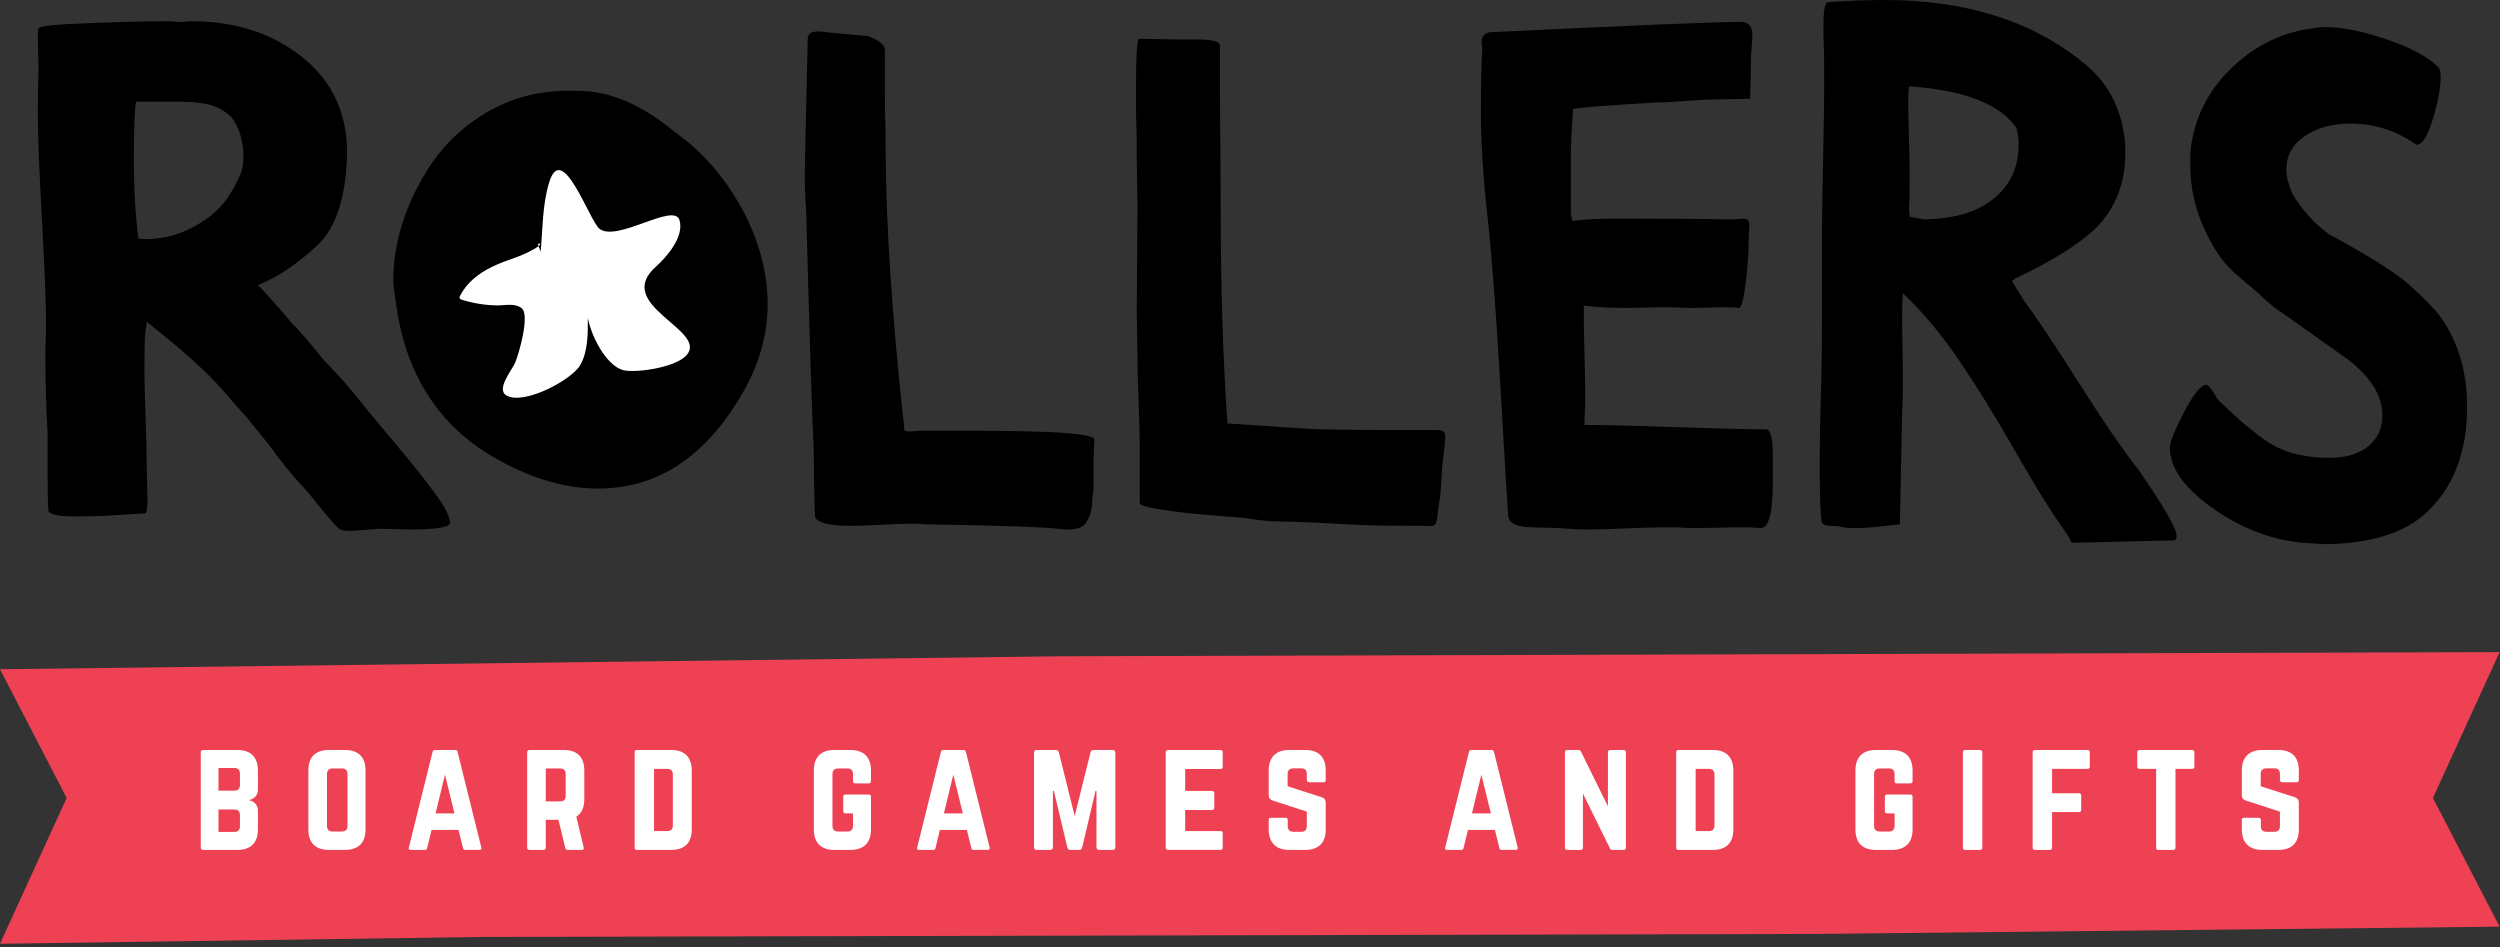 <?xml version="1.0" encoding="UTF-8" standalone="no"?><!DOCTYPE svg PUBLIC "-//W3C//DTD SVG 1.1//EN" "http://www.w3.org/Graphics/SVG/1.1/DTD/svg11.dtd"><svg width="100%" height="100%" viewBox="0 0 438 166" version="1.1" xmlns="http://www.w3.org/2000/svg" xmlns:xlink="http://www.w3.org/1999/xlink" xml:space="preserve" style="fill-rule:evenodd;clip-rule:evenodd;stroke-linejoin:round;stroke-miterlimit:1.414;"><rect x="0" y="0" width="438" height="166" fill="#333333" stroke="none"/><g id="Layer-1"><path d="M27.953,17.81l-4.108,0c0,0.087 -0.023,0.215 -0.067,0.385c-0.045,0.172 -0.065,0.301 -0.065,0.385c-0.179,2.049 -0.266,5.252 -0.266,9.61c0,4.785 0.266,9.311 0.795,13.582c0.087,0 0.266,0.022 0.53,0.064c0.265,0.044 0.442,0.064 0.531,0.064c3.002,0 5.807,-0.683 8.414,-2.05c2.604,-1.365 4.615,-3.031 6.029,-4.997c1.677,-2.564 2.604,-4.485 2.783,-5.767c0,-0.17 0.021,-0.426 0.066,-0.768c0.044,-0.341 0.066,-0.555 0.066,-0.641c0,-2.903 -0.708,-5.296 -2.12,-7.176c-0.884,-0.853 -1.9,-1.494 -3.048,-1.921c-1.503,-0.513 -3.534,-0.77 -6.095,-0.77l-3.445,0Zm15.105,55.1c-0.442,-0.427 -1.767,-1.923 -3.974,-4.486c-2.829,-3.245 -7.288,-7.26 -13.384,-12.045l0,0.128c0,0.173 -0.046,0.493 -0.133,0.962c-0.089,0.47 -0.133,0.79 -0.133,0.961c-0.088,1.367 -0.131,3.459 -0.131,6.278c0,1.88 0.066,4.677 0.198,8.393c0.133,3.717 0.199,6.516 0.199,8.394c0,0.684 0.021,1.71 0.066,3.075c0.043,1.367 0.067,2.306 0.067,2.819c0,1.709 -0.133,2.563 -0.399,2.563l-6.757,0.383c-1.06,0.087 -2.915,0.129 -5.566,0.129c-2.739,0 -4.285,-0.299 -4.637,-0.897c-0.089,-1.195 -0.133,-3.331 -0.133,-6.406l0,-2.051l0,-5.254c-0.265,-4.696 -0.398,-9.482 -0.398,-14.351c0,-0.512 0.022,-1.195 0.067,-2.05c0.044,-0.853 0.066,-1.538 0.066,-2.05c0,-4.015 -0.244,-10.316 -0.728,-18.901c-0.487,-8.585 -0.73,-15.139 -0.73,-19.669c0,-0.768 0.022,-2.005 0.066,-3.715c0.044,-1.708 0.067,-2.948 0.067,-3.716c0,-0.427 -0.023,-1.196 -0.067,-2.307c-0.044,-1.109 -0.066,-1.878 -0.066,-2.307c0,-1.025 0.044,-1.621 0.133,-1.793c0.176,-0.34 1.809,-0.597 4.903,-0.769c7.773,-0.341 13.603,-0.513 17.491,-0.513c0.265,0 0.683,0.023 1.259,0.065c0.573,0.044 1.037,0.063 1.392,0.063c0.176,0 0.464,-0.019 0.861,-0.063c0.398,-0.042 0.683,-0.065 0.861,-0.065c7.686,0 14.156,2.095 19.413,6.279c5.254,4.186 7.884,9.783 7.884,16.786c-0.178,7.688 -1.901,13.07 -5.168,16.145c-3.445,3.247 -6.936,5.596 -10.468,7.048c0.795,0.685 2.826,2.946 6.095,6.791l0,0.128l0.133,0c0.617,0.599 1.501,1.582 2.65,2.947c1.147,1.367 1.988,2.393 2.518,3.075c2.472,2.563 4.283,4.572 5.433,6.023c1.06,1.367 3.246,4.017 6.559,7.944c3.313,3.931 5.808,7.048 7.487,9.355c1.855,2.478 2.783,4.272 2.783,5.382c0,0.768 -2.431,1.152 -7.288,1.152c-0.531,0 -1.259,-0.022 -2.187,-0.064c-0.928,-0.043 -1.569,-0.064 -1.922,-0.064l-0.927,0l-5.167,0.385c-1.061,0 -1.769,-0.172 -2.121,-0.513c-0.795,-0.768 -2.518,-2.819 -5.168,-6.15l-0.132,0l0,-0.128c-2.828,-3.075 -4.904,-5.595 -6.229,-7.561c-0.178,-0.256 -1.722,-2.178 -4.638,-5.765" style="fill-rule:nonzero;"/><path d="M103.086,16.017c4.945,0.429 10.069,2.863 15.37,7.305c4.857,3.417 8.878,8.158 12.058,14.222c2.65,5.298 3.975,10.552 3.975,15.761c0,4.869 -1.238,9.654 -3.71,14.352c-6.538,11.961 -15.195,17.939 -25.972,17.939c-6.183,-0.001 -12.587,-2.008 -19.213,-6.023c-9.1,-5.638 -14.488,-14.308 -16.166,-26.011c-0.001,-0.172 -0.09,-0.79 -0.266,-1.859c-0.178,-1.068 -0.264,-1.858 -0.264,-2.371c-0.001,-5.552 1.411,-11.061 4.24,-16.53c2.031,-3.927 4.46,-7.131 7.288,-9.609c5.565,-4.869 11.97,-7.304 19.215,-7.304c1.501,0 2.648,0.044 3.445,0.128" style="fill-rule:nonzero;"/><path d="M143.766,5.51c0.441,0.086 1.656,0.214 3.645,0.385c1.987,0.172 3.378,0.3 4.173,0.384l0.398,0c1.855,0.684 2.87,1.454 3.048,2.306l0,7.304c0,3.075 0.043,5.34 0.132,6.791l0,2.563c0,13.582 1.104,30.327 3.313,50.23c0.087,0 0.22,0.021 0.397,0.063c0.176,0.045 0.309,0.065 0.398,0.065l1.987,-0.128l9.541,0c13.957,0 20.937,0.513 20.937,1.537c0,0.173 -0.023,0.686 -0.067,1.538c-0.045,0.855 -0.066,1.582 -0.066,2.178l0,4.485c0,0.342 -0.045,0.813 -0.132,1.409c-0.089,0.599 -0.133,1.07 -0.133,1.411c0,0.341 -0.046,0.768 -0.133,1.281c-0.088,0.512 -0.198,0.896 -0.331,1.153c-0.132,0.256 -0.288,0.557 -0.463,0.897c-0.178,0.342 -0.398,0.598 -0.663,0.768c-0.265,0.173 -0.596,0.32 -0.994,0.449c-0.397,0.128 -0.861,0.192 -1.391,0.192l-0.662,0c-3.359,-0.426 -11.442,-0.725 -24.249,-0.897l-2.121,-0.128l-0.795,0c-1.06,0 -2.783,0.064 -5.168,0.193c-2.385,0.128 -4.154,0.191 -5.3,0.191c-3.534,0 -5.612,-0.468 -6.229,-1.409c-0.089,-0.683 -0.155,-2.454 -0.198,-5.317c-0.046,-2.862 -0.066,-4.505 -0.066,-4.934l0,-1.537c-0.265,-4.697 -0.708,-18.622 -1.326,-41.774l-0.132,-2.177c0,-0.341 -0.023,-0.875 -0.066,-1.602c-0.046,-0.725 -0.066,-1.26 -0.066,-1.601c0,-1.623 0.087,-6.023 0.264,-13.199c0.176,-7.175 0.266,-11.104 0.266,-11.789c0,-0.852 0.616,-1.281 1.855,-1.281l0.397,0Z" style="fill-rule:nonzero;"/><path d="M213.731,7.944l0,9.098c0,1.965 0.021,4.657 0.066,8.072c0.044,3.418 0.067,6.109 0.067,8.073l0,2.691c0,14.351 0.397,27.123 1.192,38.313c1.237,0.086 5.742,0.384 13.517,0.897c2.296,0.171 8.17,0.256 17.624,0.256l5.565,0c0.971,0 1.457,0.342 1.457,1.025c0,0.257 -0.045,0.833 -0.133,1.73c-0.088,0.897 -0.177,1.688 -0.264,2.37c-0.089,0.429 -0.178,1.538 -0.265,3.332c-0.089,1.794 -0.222,3.162 -0.397,4.1c-0.09,0.513 -0.179,1.197 -0.266,2.051c-0.089,0.854 -0.198,1.431 -0.331,1.729c-0.133,0.301 -0.377,0.449 -0.728,0.449c-5.832,0 -9.806,-0.042 -11.926,-0.128c-1.68,-0.084 -4.175,-0.212 -7.488,-0.384c-3.312,-0.171 -5.763,-0.257 -7.354,-0.257c-1.503,0 -3.577,-0.212 -6.228,-0.641c-0.088,0 -1.966,-0.148 -5.631,-0.448c-3.667,-0.299 -6.671,-0.64 -9.011,-1.025c-2.342,-0.385 -3.512,-0.747 -3.512,-1.089l0,-9.738c0,-1.878 -0.066,-4.505 -0.198,-7.881c-0.133,-3.373 -0.199,-5.958 -0.199,-7.752c0,-0.94 -0.023,-2.307 -0.067,-4.101c-0.045,-1.794 -0.065,-3.117 -0.065,-3.972c0,-2.134 0.02,-5.209 0.065,-9.226c0.044,-4.014 0.067,-7.047 0.067,-9.098c0,-0.938 -0.023,-2.39 -0.067,-4.356c-0.045,-1.964 -0.065,-3.502 -0.065,-4.613l0,-3.588c0,-0.426 -0.024,-1.109 -0.067,-2.05c-0.046,-0.94 -0.066,-1.666 -0.066,-2.179l0,-1.153l0,-2.306c0,-6.235 0.176,-9.354 0.53,-9.354l7.156,0.128l3.047,0c2.651,0 3.975,0.342 3.975,1.025" style="fill-rule:nonzero;"/><path d="M305.031,3.844c1.325,0 1.987,0.77 1.987,2.307c0,0.342 -0.045,1.069 -0.132,2.178c-0.088,1.112 -0.132,1.966 -0.132,2.563l0,1.537l-0.133,4.87c-0.529,0 -1.59,0.022 -3.18,0.064c-1.591,0.044 -2.65,0.064 -3.181,0.064c-1.059,0 -2.695,0.086 -4.902,0.256c-2.21,0.173 -3.889,0.257 -5.036,0.257c-8.745,0.511 -13.648,0.896 -14.708,1.153c-0.266,3.503 -0.397,6.406 -0.397,8.713l0,9.353c0,0.343 0.086,0.856 0.264,1.539c2.12,-0.256 4.46,-0.385 7.024,-0.385l3.445,0c8.48,0 13.957,0.044 16.431,0.129l0.795,0c0.352,0 0.794,-0.021 1.325,-0.065c0.53,-0.042 0.882,-0.064 1.06,-0.064c0.617,0 0.928,0.385 0.928,1.153c0,0.086 -0.023,0.448 -0.066,1.09c-0.046,0.641 -0.067,1.217 -0.067,1.729c0,2.223 -0.178,4.721 -0.53,7.497c-0.354,2.776 -0.751,4.164 -1.192,4.164c-0.531,-0.084 -1.503,-0.128 -2.916,-0.128c-0.53,0 -1.325,0.022 -2.385,0.064c-1.06,0.044 -1.812,0.064 -2.252,0.064l-1.194,0c-0.442,0 -1.105,-0.02 -1.987,-0.064c-0.884,-0.042 -1.503,-0.064 -1.855,-0.064c-0.795,0 -2.01,0.022 -3.644,0.064c-1.636,0.044 -2.894,0.064 -3.776,0.064c-2.475,0 -4.86,-0.128 -7.156,-0.384c0,2.305 0.043,5.083 0.132,8.328c0.087,3.248 0.133,5.98 0.133,8.201c0,0.429 -0.023,1.111 -0.066,2.05c-0.046,0.941 -0.067,1.71 -0.067,2.307c3.092,0 8.369,0.127 15.835,0.384c7.464,0.256 12.787,0.384 15.968,0.384c0.795,0 1.192,1.538 1.192,4.613l0,4.742c0,5.297 -0.708,7.944 -2.12,7.944c-0.795,-0.084 -2.12,-0.128 -3.975,-0.128c-0.708,0 -1.834,0.021 -3.379,0.063c-1.547,0.044 -2.673,0.065 -3.379,0.065c-1.769,0 -3.048,-0.042 -3.843,-0.128l-2.385,0c-1.59,0 -3.866,0.063 -6.824,0.192c-2.961,0.128 -5.191,0.192 -6.692,0.192c-1.239,0 -2.915,-0.086 -5.035,-0.256c-0.444,0 -1.126,-0.021 -2.054,-0.065c-0.928,-0.042 -1.723,-0.063 -2.386,-0.063c-0.662,0 -1.347,-0.064 -2.054,-0.192c-0.708,-0.128 -1.258,-0.363 -1.656,-0.705c-0.397,-0.34 -0.596,-0.769 -0.596,-1.282c-0.178,-2.562 -0.642,-10.314 -1.391,-23.257c-0.752,-12.941 -1.525,-22.914 -2.319,-29.919c-0.708,-6.578 -1.06,-12.471 -1.06,-17.683c0,-4.697 0.087,-8.371 0.265,-11.02c-0.089,-0.171 -0.133,-0.468 -0.133,-0.897c0,-1.025 0.484,-1.621 1.458,-1.794c24.999,-1.195 39.531,-1.794 43.596,-1.794l0.397,0Z" style="fill-rule:nonzero;"/><path d="M334.448,15.12c0,0.256 -0.022,0.621 -0.066,1.089c-0.045,0.471 -0.066,0.833 -0.066,1.09c0,1.453 0.043,3.695 0.132,6.726c0.087,3.033 0.133,5.276 0.133,6.728c0,2.648 -0.046,4.57 -0.133,5.765c0,0.173 0.021,0.408 0.066,0.706c0.044,0.3 0.067,0.534 0.067,0.705c0.176,0.086 1.014,0.255 2.517,0.512c4.593,-0.085 8.216,-0.981 10.867,-2.691c3.796,-2.391 5.697,-5.895 5.697,-10.507c0,-0.939 -0.132,-1.878 -0.398,-2.819c-2.828,-4.185 -9.099,-6.619 -18.816,-7.304m-14.179,-14.735c3.622,-0.257 6.935,-0.385 9.939,-0.385c14.311,0 25.972,3.716 34.982,11.147c4.328,3.504 6.713,8.287 7.156,14.352l0,1.409c0,5.298 -1.768,9.697 -5.3,13.198c-3.004,2.82 -7.686,5.725 -14.046,8.714c0,0.086 -0.089,0.172 -0.265,0.256l-0.266,0.128c0.087,0.173 0.243,0.429 0.464,0.77c0.22,0.341 0.375,0.598 0.464,0.768c0.087,0.172 0.22,0.385 0.398,0.641c0.175,0.256 0.331,0.492 0.464,0.705c0.132,0.214 0.242,0.406 0.331,0.576c2.12,2.819 5.343,7.646 9.673,14.479c4.328,6.835 7.818,11.917 10.468,15.248c4.416,6.408 6.626,10.251 6.626,11.533c0,0.512 -0.221,0.769 -0.663,0.769c-0.884,0 -3.822,0.064 -8.811,0.192c-4.993,0.129 -7.974,0.192 -8.945,0.192c-0.265,-0.685 -0.841,-1.623 -1.722,-2.818c-2.121,-2.99 -4.86,-7.433 -8.216,-13.326c-3.359,-5.895 -6.605,-11.149 -9.739,-15.762c-3.137,-4.613 -6.427,-8.541 -9.873,-11.788c-0.088,0.684 -0.132,2.093 -0.132,4.228c0,1.281 0.02,3.075 0.066,5.382c0.043,2.307 0.066,4.017 0.066,5.125c0,2.735 -0.045,4.785 -0.132,6.151l-0.398,19.605c-0.264,0 -0.907,0.064 -1.921,0.192c-1.016,0.128 -2.033,0.237 -3.048,0.321c-1.016,0.086 -1.921,0.128 -2.716,0.128c-1.503,0 -2.431,-0.084 -2.784,-0.256c-0.353,-0.085 -0.839,-0.129 -1.457,-0.129c-0.619,0 -1.083,-0.084 -1.391,-0.256c-0.311,-0.17 -0.464,-0.513 -0.464,-1.025c-0.178,-1.878 -0.265,-4.954 -0.265,-9.226c0,-4.101 0.087,-8.97 0.265,-14.607c0.087,-2.904 0.133,-7.132 0.133,-12.686l0,-12.686c0,-3.159 0.066,-7.73 0.198,-13.711c0.133,-5.978 0.199,-10.506 0.199,-13.582c0,-3.587 -0.046,-6.321 -0.133,-8.201l0,-1.794c0,-2.646 0.266,-3.971 0.795,-3.971" style="fill-rule:nonzero;"/><path d="M401.365,79.316c2.208,0.599 4.417,0.897 6.626,0.897c3.002,0 5.321,-0.682 6.957,-2.05c1.634,-1.366 2.451,-3.159 2.451,-5.382c0,-3.415 -1.987,-6.663 -5.963,-9.738c-6.979,-4.954 -10.646,-7.56 -10.998,-7.817c-1.414,-0.852 -2.916,-2.05 -4.506,-3.588c-0.353,-0.34 -1.149,-1.024 -2.384,-2.05c-1.239,-1.025 -2.253,-1.942 -3.048,-2.754c-0.795,-0.811 -1.458,-1.644 -1.988,-2.499c-3.18,-4.954 -4.77,-10.079 -4.77,-15.376l0,-2.179c0.529,-5.638 2.826,-10.485 6.891,-14.543c4.061,-4.057 8.832,-6.472 14.31,-7.24c0.882,-0.17 1.677,-0.256 2.386,-0.256c3.002,0 6.625,0.726 10.865,2.178c4.24,1.454 7.242,3.075 9.011,4.869c0.264,0.257 0.397,0.855 0.397,1.794c0,1.454 -0.31,3.376 -0.927,5.766c-1.06,4.017 -2.165,6.023 -3.313,6.023c-3.445,-2.477 -7.334,-3.716 -11.661,-3.716c-3.093,0 -5.721,0.726 -7.884,2.178c-2.166,1.454 -3.247,3.418 -3.247,5.894c0,1.197 0.353,2.607 1.061,4.229c1.676,2.819 3.796,5.17 6.36,7.047c7.066,3.844 11.748,6.792 14.046,8.841c2.561,2.307 4.373,4.145 5.432,5.511c3.181,4.442 4.771,9.738 4.771,15.889c0,8.03 -2.431,14.266 -7.288,18.708c-3.975,3.588 -10.027,5.382 -18.153,5.382c-0.089,0 -0.311,-0.023 -0.663,-0.065c-0.354,-0.044 -0.62,-0.064 -0.795,-0.064c-6.009,-0.172 -11.706,-2.094 -17.094,-5.766c-5.39,-3.672 -8.083,-7.346 -8.083,-11.019c0,-0.94 0.795,-2.948 2.385,-6.023c1.59,-3.075 2.87,-4.741 3.842,-4.998c0.266,0 0.551,0.192 0.862,0.577c0.308,0.385 0.596,0.813 0.861,1.281c0.266,0.471 0.441,0.749 0.53,0.833c0.353,0.342 1.148,1.089 2.386,2.243c1.235,1.153 2.097,1.921 2.584,2.306c0.484,0.385 1.192,0.942 2.12,1.666c0.927,0.727 1.832,1.325 2.716,1.794c0.882,0.47 1.855,0.877 2.915,1.217" style="fill-rule:nonzero;"/><path d="M437.93,162.348l-119.118,1.272l-234.774,0.536l-84.038,1.192l11.681,-25.548l-11.681,-22.547l186.039,-2.275l251.891,-0.725l-11.681,25.547l11.681,22.548Z" style="fill:#ee4254;fill-rule:nonzero;"/><path d="M38.278,145.754l2.759,0c0.667,0 1.001,-0.334 1.001,-1.001l0,-1.929c0,-0.667 -0.334,-1.001 -1.001,-1.001l-2.759,0l0,3.931Zm0,-7.227l2.759,0c0.325,0 0.573,-0.085 0.745,-0.256c0.17,-0.17 0.256,-0.411 0.256,-0.72l0,-2.002c0,-0.667 -0.334,-1.001 -1.001,-1.001l-2.759,0l0,3.979Zm-3.101,9.974l0,-16.699c0,-0.27 0.134,-0.403 0.403,-0.403l5.99,0c1.178,0 2.075,0.305 2.691,0.915c0.618,0.611 0.926,1.505 0.926,2.685l0,3.382c0,0.456 -0.147,0.847 -0.442,1.172c-0.295,0.325 -0.668,0.524 -1.12,0.598l0,0.049c0.452,0.073 0.825,0.275 1.12,0.604c0.295,0.329 0.442,0.721 0.442,1.178l0,3.32c0,1.181 -0.308,2.076 -0.926,2.685c-0.616,0.612 -1.513,0.916 -2.691,0.916l-5.99,0c-0.122,0 -0.22,-0.037 -0.293,-0.109c-0.073,-0.074 -0.11,-0.172 -0.11,-0.293" style="fill:#fff;fill-rule:nonzero;"/><path d="M57.286,144.679c0,0.667 0.334,1.001 1.002,1.001l1.599,0c0.667,0 1.001,-0.334 1.001,-1.001l0,-9.046c0,-0.667 -0.334,-1 -1.001,-1l-1.599,0c-0.668,0 -1.002,0.333 -1.002,1l0,9.046Zm-3.259,0.622l0,-10.303c0,-1.179 0.306,-2.074 0.915,-2.685c0.612,-0.61 1.506,-0.915 2.686,-0.915l2.808,0c1.18,0 2.075,0.305 2.686,0.915c0.609,0.611 0.915,1.506 0.915,2.685l0,10.303c0,1.181 -0.306,2.076 -0.915,2.686c-0.611,0.611 -1.506,0.916 -2.686,0.916l-2.808,0c-1.18,0 -2.074,-0.305 -2.686,-0.916c-0.609,-0.61 -0.915,-1.505 -0.915,-2.686" style="fill:#fff;fill-rule:nonzero;"/><path d="M76.313,142.507l3.314,0l-1.666,-6.795l-1.648,6.794Zm-4.682,5.969l4.151,-16.722c0.049,-0.237 0.193,-0.355 0.432,-0.355l3.523,0c0.239,0 0.384,0.113 0.432,0.339l4.151,16.725c0.016,0.059 0.024,0.108 0.024,0.15c0,0.195 -0.128,0.29 -0.383,0.29l-2.458,0c-0.213,0 -0.345,-0.119 -0.395,-0.357l-0.771,-3.145l-4.726,0l-0.766,3.156c-0.05,0.231 -0.185,0.346 -0.407,0.346l-2.475,0c-0.238,0 -0.357,-0.089 -0.357,-0.268c0,-0.048 0.009,-0.101 0.025,-0.159" style="fill:#fff;fill-rule:nonzero;"/><path d="M95.619,140.407l2.49,0c0.668,0 1.002,-0.334 1.002,-1.001l0,-3.772c0,-0.667 -0.334,-1 -1.002,-1l-2.49,0l0,5.773Zm-3.259,8.094l0,-16.699c0,-0.124 0.036,-0.221 0.111,-0.293c0.072,-0.075 0.169,-0.111 0.293,-0.111l6.005,0c1.18,0 2.075,0.306 2.686,0.915c0.609,0.612 0.915,1.506 0.915,2.686l0,5.029c0,1.457 -0.468,2.475 -1.403,3.053l1.293,5.371c0.074,0.301 -0.04,0.451 -0.342,0.451l-2.453,0c-0.237,0 -0.379,-0.118 -0.428,-0.353l-1.195,-4.92l-2.223,0l0,4.871c0,0.121 -0.036,0.219 -0.109,0.293c-0.074,0.072 -0.171,0.109 -0.293,0.109l-2.453,0c-0.124,0 -0.221,-0.037 -0.293,-0.109c-0.075,-0.074 -0.111,-0.172 -0.111,-0.293" style="fill:#fff;fill-rule:nonzero;"/><path d="M114.591,145.607l2.295,0c0.668,0 1.002,-0.334 1.002,-1.001l0,-8.875c0,-0.684 -0.334,-1.025 -1.002,-1.025l-2.295,0l0,10.901Zm-3.405,2.894l0,-16.7c0,-0.269 0.134,-0.403 0.403,-0.403l6.006,0c1.18,0 2.074,0.31 2.685,0.928c0.61,0.618 0.915,1.517 0.915,2.698l0,10.277c0,1.181 -0.305,2.077 -0.915,2.686c-0.611,0.611 -1.505,0.916 -2.685,0.916l-6.006,0c-0.269,0 -0.403,-0.135 -0.403,-0.402" style="fill:#fff;fill-rule:nonzero;"/><path d="M142.586,145.301l0,-10.303c0,-1.179 0.306,-2.074 0.915,-2.685c0.611,-0.61 1.506,-0.915 2.686,-0.915l2.808,0c1.163,0 2.055,0.307 2.673,0.922c0.618,0.614 0.928,1.506 0.928,2.678l0,1.856c0,0.123 -0.036,0.22 -0.111,0.293c-0.072,0.074 -0.17,0.11 -0.293,0.11l-2.355,0c-0.261,0 -0.391,-0.134 -0.391,-0.403l0,-1.221c0,-0.667 -0.334,-1 -1.001,-1l-1.598,0c-0.668,0 -1.002,0.333 -1.002,1l0,9.046c0,0.667 0.334,1.001 1.002,1.001l1.598,0c0.667,0 1.001,-0.334 1.001,-1.001l0,-2.173l-1.306,0c-0.268,0 -0.403,-0.135 -0.403,-0.402l0,-2.503c0,-0.269 0.135,-0.404 0.403,-0.404l4.052,0c0.27,0 0.404,0.135 0.404,0.404l0,5.7c0,1.172 -0.31,2.065 -0.928,2.68c-0.618,0.615 -1.51,0.922 -2.673,0.922l-2.808,0c-1.18,0 -2.075,-0.305 -2.686,-0.916c-0.609,-0.61 -0.915,-1.505 -0.915,-2.686" style="fill:#fff;fill-rule:nonzero;"/><path d="M165.373,142.507l3.314,0l-1.666,-6.795l-1.648,6.794Zm-4.682,5.969l4.151,-16.722c0.049,-0.237 0.193,-0.355 0.432,-0.355l3.523,0c0.239,0 0.384,0.113 0.432,0.339l4.151,16.725c0.016,0.059 0.024,0.108 0.024,0.15c0,0.195 -0.128,0.29 -0.383,0.29l-2.458,0c-0.213,0 -0.345,-0.119 -0.395,-0.357l-0.771,-3.145l-4.726,0l-0.766,3.156c-0.05,0.231 -0.185,0.346 -0.407,0.346l-2.475,0c-0.238,0 -0.357,-0.089 -0.357,-0.268c0,-0.048 0.009,-0.101 0.025,-0.159" style="fill:#fff;fill-rule:nonzero;"/><path d="M181.163,148.403l0,-16.504c0,-0.334 0.167,-0.501 0.5,-0.501l3.306,0c0.292,0 0.475,0.143 0.548,0.427l2.769,11.158l2.769,-11.158c0.073,-0.284 0.255,-0.427 0.548,-0.427l3.305,0c0.334,0 0.5,0.167 0.5,0.501l0,16.504c0,0.333 -0.165,0.5 -0.496,0.5l-2.314,0c-0.331,0 -0.497,-0.167 -0.497,-0.5l0,-9.827l-0.17,0l-2.333,9.899c-0.074,0.285 -0.263,0.428 -0.567,0.428l-1.478,0c-0.296,0 -0.481,-0.143 -0.555,-0.428l-2.356,-9.899l-0.171,0l0,9.827c0,0.333 -0.166,0.5 -0.5,0.5l-2.307,0c-0.334,0 -0.501,-0.167 -0.501,-0.5" style="fill:#fff;fill-rule:nonzero;"/><path d="M204.236,148.501l0,-16.699c0,-0.123 0.034,-0.221 0.104,-0.293c0.069,-0.074 0.161,-0.111 0.274,-0.111l9.205,0c0.268,0 0.402,0.134 0.402,0.404l0,2.502c0,0.285 -0.134,0.427 -0.402,0.427l-6.178,0l0,3.845l4.7,0c0.269,0 0.404,0.143 0.404,0.427l0,2.478c0,0.286 -0.135,0.428 -0.404,0.428l-4.7,0l0,3.698l6.178,0c0.154,0 0.26,0.029 0.316,0.085c0.058,0.058 0.086,0.16 0.086,0.306l0,2.503c0,0.268 -0.134,0.402 -0.402,0.402l-9.205,0c-0.113,0 -0.205,-0.037 -0.274,-0.109c-0.07,-0.074 -0.104,-0.172 -0.104,-0.293" style="fill:#fff;fill-rule:nonzero;"/><path d="M222.28,145.301l0,-1.623c0,-0.269 0.133,-0.402 0.402,-0.402l2.529,0c0.267,0 0.401,0.133 0.401,0.402l0,1.05c0,0.667 0.334,1.001 1,1.001l1.344,0c0.668,0 1,-0.334 1,-1.001l0,-2.527l-5.992,-1.953c-0.457,-0.146 -0.684,-0.452 -0.684,-0.916l0,-4.334c0,-1.172 0.309,-2.064 0.926,-2.678c0.615,-0.615 1.506,-0.922 2.667,-0.922l2.8,0c1.177,0 2.07,0.305 2.679,0.915c0.608,0.611 0.912,1.506 0.912,2.685l0,1.649c0,0.268 -0.132,0.402 -0.4,0.402l-2.508,0c-0.12,0 -0.216,-0.036 -0.291,-0.109c-0.072,-0.074 -0.109,-0.171 -0.109,-0.293l0,-1.05c0,-0.659 -0.332,-0.989 -1,-0.989l-1.367,0c-0.319,0 -0.565,0.087 -0.739,0.258c-0.174,0.172 -0.263,0.417 -0.263,0.737l0,2.149l6.037,1.942c0.427,0.154 0.641,0.462 0.641,0.925l0,4.69c0,1.178 -0.304,2.071 -0.912,2.68c-0.609,0.609 -1.502,0.914 -2.679,0.914l-2.801,0c-1.161,0 -2.052,-0.307 -2.667,-0.922c-0.617,-0.615 -0.925,-1.508 -0.925,-2.68" style="fill:#fff;fill-rule:nonzero;"/><path d="M257.886,142.507l3.314,0l-1.666,-6.795l-1.648,6.794Zm-4.682,5.969l4.151,-16.722c0.049,-0.237 0.193,-0.355 0.433,-0.355l3.522,0c0.24,0 0.385,0.113 0.433,0.339l4.151,16.725c0.015,0.059 0.023,0.108 0.023,0.15c0,0.195 -0.127,0.29 -0.383,0.29l-2.457,0c-0.214,0 -0.345,-0.119 -0.396,-0.357l-0.77,-3.145l-4.726,0l-0.766,3.156c-0.051,0.231 -0.185,0.346 -0.408,0.346l-2.475,0c-0.238,0 -0.357,-0.089 -0.357,-0.268c0,-0.048 0.01,-0.101 0.025,-0.159" style="fill:#fff;fill-rule:nonzero;"/><path d="M274.177,148.501l0,-16.699c0,-0.123 0.037,-0.221 0.111,-0.293c0.073,-0.074 0.17,-0.111 0.293,-0.111l1.977,0c0.203,0 0.353,0.111 0.451,0.33l4.701,9.546l0,-9.472c0,-0.27 0.133,-0.404 0.403,-0.404l2.343,0c0.121,0 0.219,0.037 0.293,0.111c0.073,0.072 0.11,0.17 0.11,0.293l0,16.699c0,0.121 -0.037,0.219 -0.11,0.293c-0.074,0.072 -0.172,0.109 -0.293,0.109l-1.978,0c-0.203,0 -0.354,-0.109 -0.451,-0.33l-4.7,-9.545l0,9.473c0,0.268 -0.13,0.402 -0.39,0.402l-2.356,0c-0.123,0 -0.22,-0.037 -0.293,-0.109c-0.074,-0.074 -0.111,-0.172 -0.111,-0.293" style="fill:#fff;fill-rule:nonzero;"/><path d="M297.079,145.607l2.295,0c0.668,0 1.002,-0.334 1.002,-1.001l0,-8.875c0,-0.684 -0.334,-1.025 -1.002,-1.025l-2.295,0l0,10.901Zm-3.406,2.894l0,-16.7c0,-0.269 0.135,-0.403 0.404,-0.403l6.006,0c1.18,0 2.074,0.31 2.685,0.928c0.61,0.618 0.915,1.517 0.915,2.698l0,10.277c0,1.181 -0.305,2.077 -0.915,2.686c-0.611,0.611 -1.505,0.916 -2.685,0.916l-6.006,0c-0.269,0 -0.404,-0.135 -0.404,-0.402" style="fill:#fff;fill-rule:nonzero;"/><path d="M325.073,145.301l0,-10.303c0,-1.179 0.308,-2.074 0.916,-2.685c0.611,-0.61 1.507,-0.915 2.686,-0.915l2.809,0c1.161,0 2.054,0.307 2.671,0.922c0.62,0.614 0.928,1.506 0.928,2.678l0,1.856c0,0.123 -0.034,0.22 -0.11,0.293c-0.072,0.074 -0.169,0.11 -0.293,0.11l-2.354,0c-0.262,0 -0.392,-0.134 -0.392,-0.403l0,-1.221c0,-0.667 -0.334,-1 -1.002,-1l-1.596,0c-0.668,0 -1.002,0.333 -1.002,1l0,9.046c0,0.667 0.334,1.001 1.002,1.001l1.596,0c0.668,0 1.002,-0.334 1.002,-1.001l0,-2.173l-1.305,0c-0.269,0 -0.404,-0.135 -0.404,-0.402l0,-2.503c0,-0.269 0.135,-0.404 0.404,-0.404l4.051,0c0.271,0 0.404,0.135 0.404,0.404l0,5.7c0,1.172 -0.309,2.065 -0.928,2.68c-0.618,0.615 -1.51,0.922 -2.672,0.922l-2.808,0c-1.18,0 -2.075,-0.305 -2.686,-0.916c-0.609,-0.61 -0.916,-1.505 -0.916,-2.686" style="fill:#fff;fill-rule:nonzero;"/><path d="M343.9,131.801c0,-0.27 0.133,-0.403 0.402,-0.403l2.6,0c0.123,0 0.221,0.036 0.293,0.11c0.074,0.072 0.109,0.17 0.109,0.293l0,16.699c0,0.121 -0.035,0.219 -0.109,0.293c-0.072,0.072 -0.17,0.11 -0.293,0.11l-2.6,0c-0.269,0 -0.402,-0.135 -0.402,-0.403l0,-16.699Z" style="fill:#fff;fill-rule:nonzero;"/><path d="M356.12,148.501l0,-16.699c0,-0.27 0.133,-0.404 0.402,-0.404l9.203,0c0.124,0 0.221,0.037 0.293,0.111c0.075,0.072 0.112,0.17 0.112,0.293l0,2.502c0,0.122 -0.037,0.219 -0.112,0.293c-0.072,0.073 -0.169,0.109 -0.293,0.109l-6.201,0l0,4.274l4.701,0c0.122,0 0.219,0.036 0.293,0.109c0.073,0.073 0.11,0.171 0.11,0.293l0,2.502c0,0.261 -0.135,0.39 -0.403,0.39l-4.701,0l0,6.227c0,0.121 -0.035,0.219 -0.109,0.293c-0.072,0.072 -0.17,0.109 -0.293,0.109l-2.6,0c-0.269,0 -0.402,-0.134 -0.402,-0.402" style="fill:#fff;fill-rule:nonzero;"/><path d="M374.445,131.801c0,-0.123 0.037,-0.221 0.109,-0.293c0.075,-0.074 0.172,-0.11 0.293,-0.11l9.205,0c0.268,0 0.403,0.133 0.403,0.403l0,2.502c0,0.269 -0.135,0.402 -0.403,0.402l-2.906,0l0,13.795c0,0.268 -0.129,0.403 -0.39,0.403l-2.6,0c-0.268,0 -0.402,-0.135 -0.402,-0.403l0,-13.795l-2.907,0c-0.121,0 -0.218,-0.036 -0.293,-0.109c-0.072,-0.073 -0.109,-0.171 -0.109,-0.293l0,-2.502Z" style="fill:#fff;fill-rule:nonzero;"/><path d="M392.769,145.301l0,-1.623c0,-0.269 0.133,-0.402 0.402,-0.402l2.528,0c0.267,0 0.402,0.133 0.402,0.402l0,1.05c0,0.667 0.334,1.001 1,1.001l1.344,0c0.668,0 1,-0.334 1,-1.001l0,-2.527l-5.992,-1.953c-0.457,-0.146 -0.684,-0.452 -0.684,-0.916l0,-4.334c0,-1.172 0.309,-2.064 0.926,-2.678c0.615,-0.615 1.506,-0.922 2.666,-0.922l2.801,0c1.177,0 2.07,0.305 2.679,0.915c0.608,0.611 0.912,1.506 0.912,2.685l0,1.649c0,0.268 -0.132,0.402 -0.4,0.402l-2.508,0c-0.121,0 -0.217,-0.036 -0.291,-0.109c-0.072,-0.074 -0.109,-0.171 -0.109,-0.293l0,-1.05c0,-0.659 -0.332,-0.989 -1,-0.989l-1.367,0c-0.319,0 -0.565,0.087 -0.739,0.258c-0.175,0.172 -0.263,0.417 -0.263,0.737l0,2.149l6.037,1.942c0.427,0.154 0.64,0.462 0.64,0.925l0,4.69c0,1.178 -0.304,2.071 -0.912,2.68c-0.609,0.609 -1.502,0.914 -2.679,0.914l-2.801,0c-1.16,0 -2.051,-0.307 -2.666,-0.922c-0.617,-0.615 -0.926,-1.508 -0.926,-2.68" style="fill:#fff;fill-rule:nonzero;"/><path d="M94.729,44.097c0.358,-4.027 0.292,-8.275 1.493,-12.172c2.289,-7.425 7.058,6.866 8.833,8.182c3.135,2.323 12.997,-4.68 13.98,-1.565c0.966,3.06 -2.647,6.88 -4.113,8.175c-7.578,6.696 9.011,11.063 5.447,15.412c-1.774,2.164 -8.202,3.145 -10.811,2.796c-2.893,-0.387 -5.749,-5.272 -6.573,-9.193c0.02,2.661 0.047,5.827 -1.317,8.212c-1.519,2.655 -9.866,7.074 -12.923,5.356c-1.921,-1.083 1.008,-4.538 1.52,-5.783c0.711,-1.726 2.597,-8.373 1.123,-9.524c-1.18,-0.921 -2.852,-0.481 -4.225,-0.487c-2.081,-0.008 -4.182,-0.358 -6.171,-0.96c-0.199,-0.061 -0.428,-0.155 -0.475,-0.358c-0.032,-0.14 0.037,-0.282 0.105,-0.408c1.245,-2.342 3.218,-3.865 5.576,-5.028c2.74,-1.352 5.825,-1.885 8.318,-3.743c0.364,-0.697 -0.145,-0.093 -0.315,-0.353" style="fill:#fff;fill-rule:nonzero;"/></g></svg>